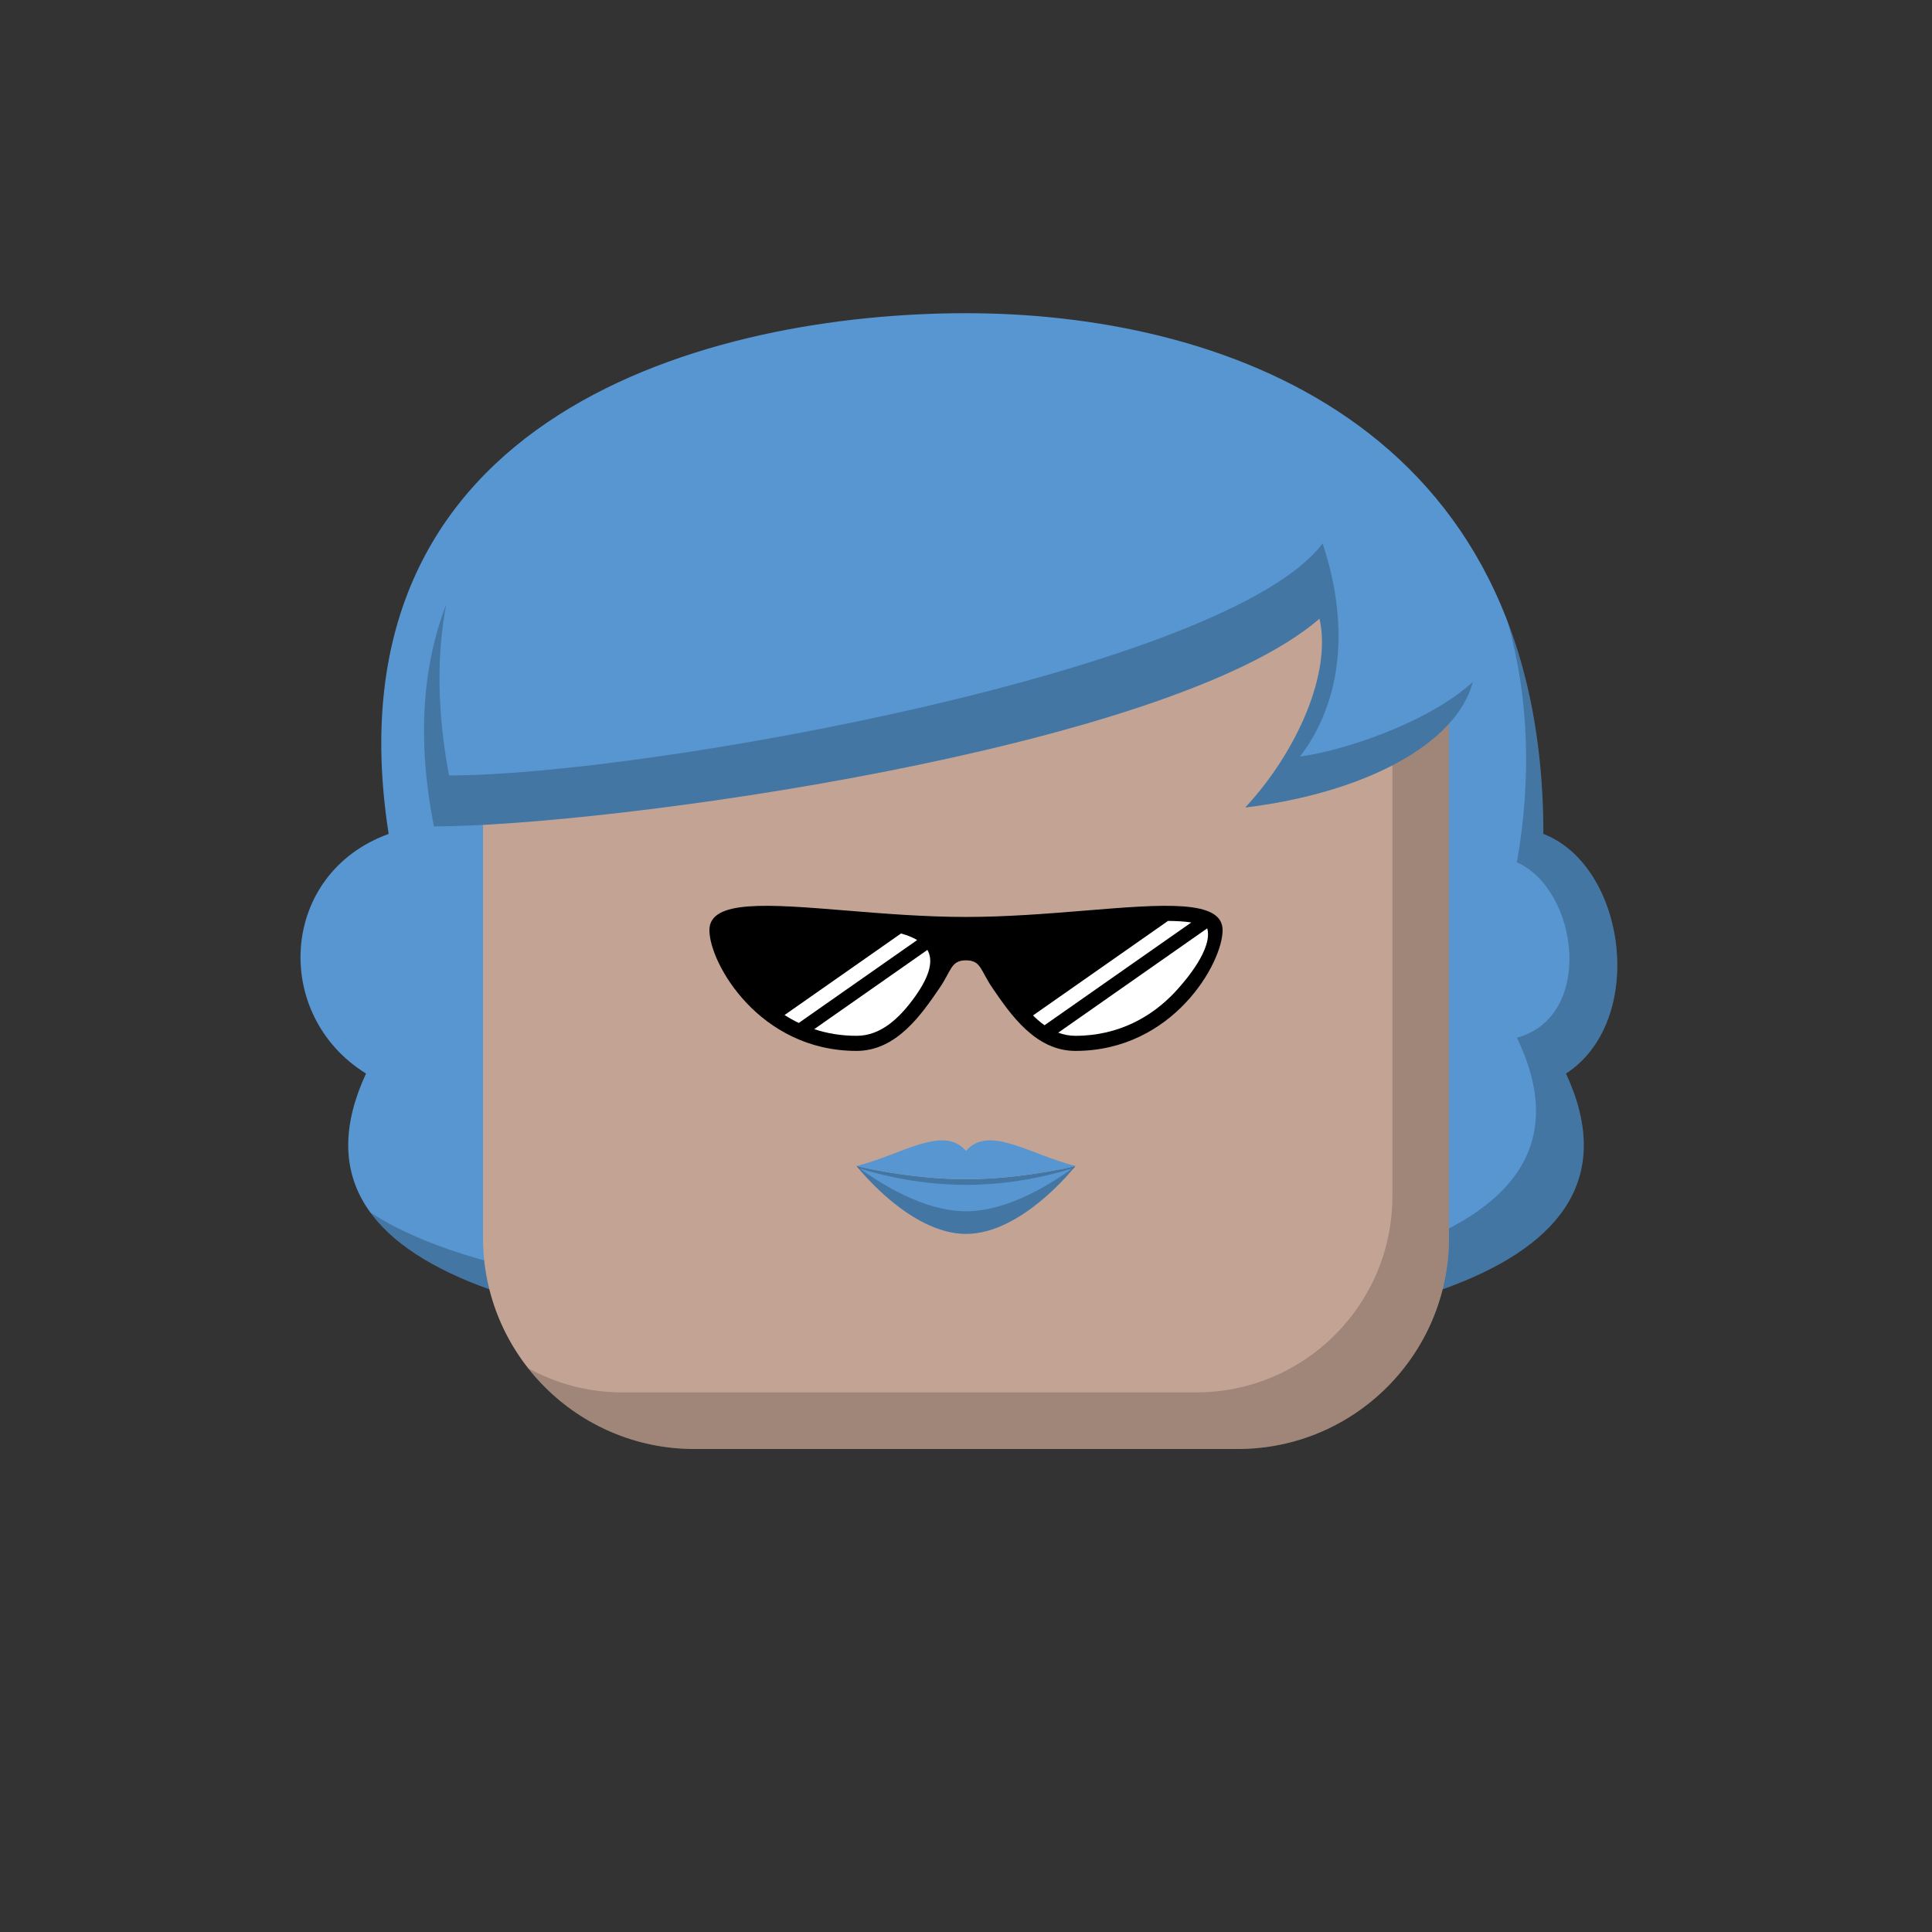 <svg viewBox="0 0 512 512" xmlns="http://www.w3.org/2000/svg" xmlns:xlink="http://www.w3.org/1999/xlink"><rect x="0" y="0" width="512" height="512" fill="#333333" stroke="none"/><g id="backhair"><path d="M255.999 356.5c-106.501.0-184-18-159-72-25-15.5-23-53 6-63.5-17.499-112 86.438-138 153-138C322.562 83 409 111.5 409 221c22 8.5 27.5 49.5 6 63.5 25 54-52.5 72-159.001 72z" fill="#5796d1"/><path fill-rule="evenodd" clip-rule="evenodd" d="M98.136 321.305C124.827 338.798 179.014 345.5 243.999 345.5 350.5 345.5 428 329 402 275c20.5-5.5 16.5-39 0-46.5C405.874 206.5 405.192 184.692 399.498 164.654 405.55 180.483 409 199.125 409 221c22 8.5 27.5 49.5 6 63.5 25 54-52.5 72-159.001 72C178.834 356.5 116.895 347.05 98.136 321.305z" fill="#000" fill-opacity=".218"/></g><g id="body"><path d="M128 176c0-26.51 21.49-48 48-48H336c26.51.0 48 21.49 48 48V328c0 30.928-25.072 56-56 56H184c-30.928.0-56-25.072-56-56V176z" fill="#c3a494"/><path fill-rule="evenodd" clip-rule="evenodd" d="M139.948 362.578C150.201 375.622 166.122 384 184 384H328c30.928.0 56-25.072 56-56V176C384 158.905 375.063 143.897 361.607 135.393 366.29 142.804 369 151.586 369 161V317c0 28.719-23.281 52-52 52H165C155.917 369 147.378 366.671 139.948 362.578z" fill="#000" fill-opacity=".181"/></g><g id="hair"><path d="M349.68 163.962C309.323 198.82 160.402 219 115 219 80.499 45 396.5 77 391 176.5 389.969 195.146 363.936 209.872 330 214c13.5-14.5 23-35.5 19.68-50.038z" fill="#5796d1"/><path fill-rule="evenodd" clip-rule="evenodd" d="M119 205.5c52 0 206.499-28 231.5-61.5 7 21 5.5 41.5-6 56.5C355.574 199.023 378.094 191.824 390.331 180.712 385.935 197.339 361.337 210.188 330 214c13.5-14.5 23-35.5 19.68-50.038C309.323 198.82 160.402 219 115 219 110.411 195.858 112.022 176.361 118.253 160.181c-2.518 13.211-2.458 28.27.747 45.319z" fill="#000" fill-opacity=".218"/></g><g id="mouth"><path d="M255.999 327c-15 0-28.999-18-28.999-18s13.999 3.5 28.999 3.5C271 312.5 285 309 285 309s-14 18-29.001 18z" fill="#5796d1"/><path fill-rule="evenodd" clip-rule="evenodd" d="M227.074 309.093C233.467 313.833 244.957 321 256 321 267.044 321 278.534 313.833 284.927 309.093 283.821 310.483 270.37 327 256 327c-14.369.0-27.819-16.516-28.926-17.907z" fill="#000" fill-opacity=".218"/><path fill-rule="evenodd" clip-rule="evenodd" d="M227.444 309.549C234.325 311.687 244.439 314 255.999 314 267.56 314 277.674 311.687 284.556 309.549 284.847 309.197 285 309 285 309s-14 3.5-29.001 3.5c-15 0-28.999-3.5-28.999-3.5S227.153 309.197 227.444 309.549z" fill="#000" fill-opacity=".218"/><path d="M256.001 305C250 298 239 306 227 309c0 0 13.999 3.5 28.999 3.5 15.001.0 29.003-3.5 29.003-3.5C273 306 262 298 256.001 305z" fill="#5796d1"/></g><g id="eye"><path d="M227 278.5c-25.807.0-39-23.27-39-32C188 238.338 203.636 239.616 224.221 241.298 234.071 242.103 245.054 243 255.999 243 266.616 243 277.206 242.162 287.78 241.298 308.364 239.616 324 238.338 324 246.5 324 255.23 310.807 278.5 285 278.5 274.395 278.5 267.78 268.812 262.956 261.747 259.815 257.147 260 254.499 255.998 254.499 251.997 254.499 252.163 257.18 249.045 261.747 244.22 268.812 237.606 278.5 227 278.5z" fill="#000"/><path fill-rule="evenodd" clip-rule="evenodd" d="M243.058 249.12C241.869 248.408 240.419 247.841 238.782 247.38l-30.868 21.614C209.106 269.754 210.362 270.458 211.683 271.089l31.375-21.969zM245.773 251.732C247.306 254.414 246.628 258.317 242.491 264.108 238.199 270.115 233.257 274.5 227 274.5 222.905 274.5 219.164 273.851 215.777 272.736l29.996-21.004z" fill="#fff"/><path fill-rule="evenodd" clip-rule="evenodd" d="M315.707 244.462C314.012 244.2 311.95 244.071 309.531 244.053l-35.773 25.048C274.741 270.078 275.754 270.952 276.808 271.699l38.899-27.237zM319.92 246.025C321.462 251.275 314.401 259.71 311.269 263.027 305.344 269.301 296.594 274.5 284.999 274.5 283.393 274.5 281.88 274.205 280.446 273.666l39.474-27.641z" fill="#fff"/></g></svg>